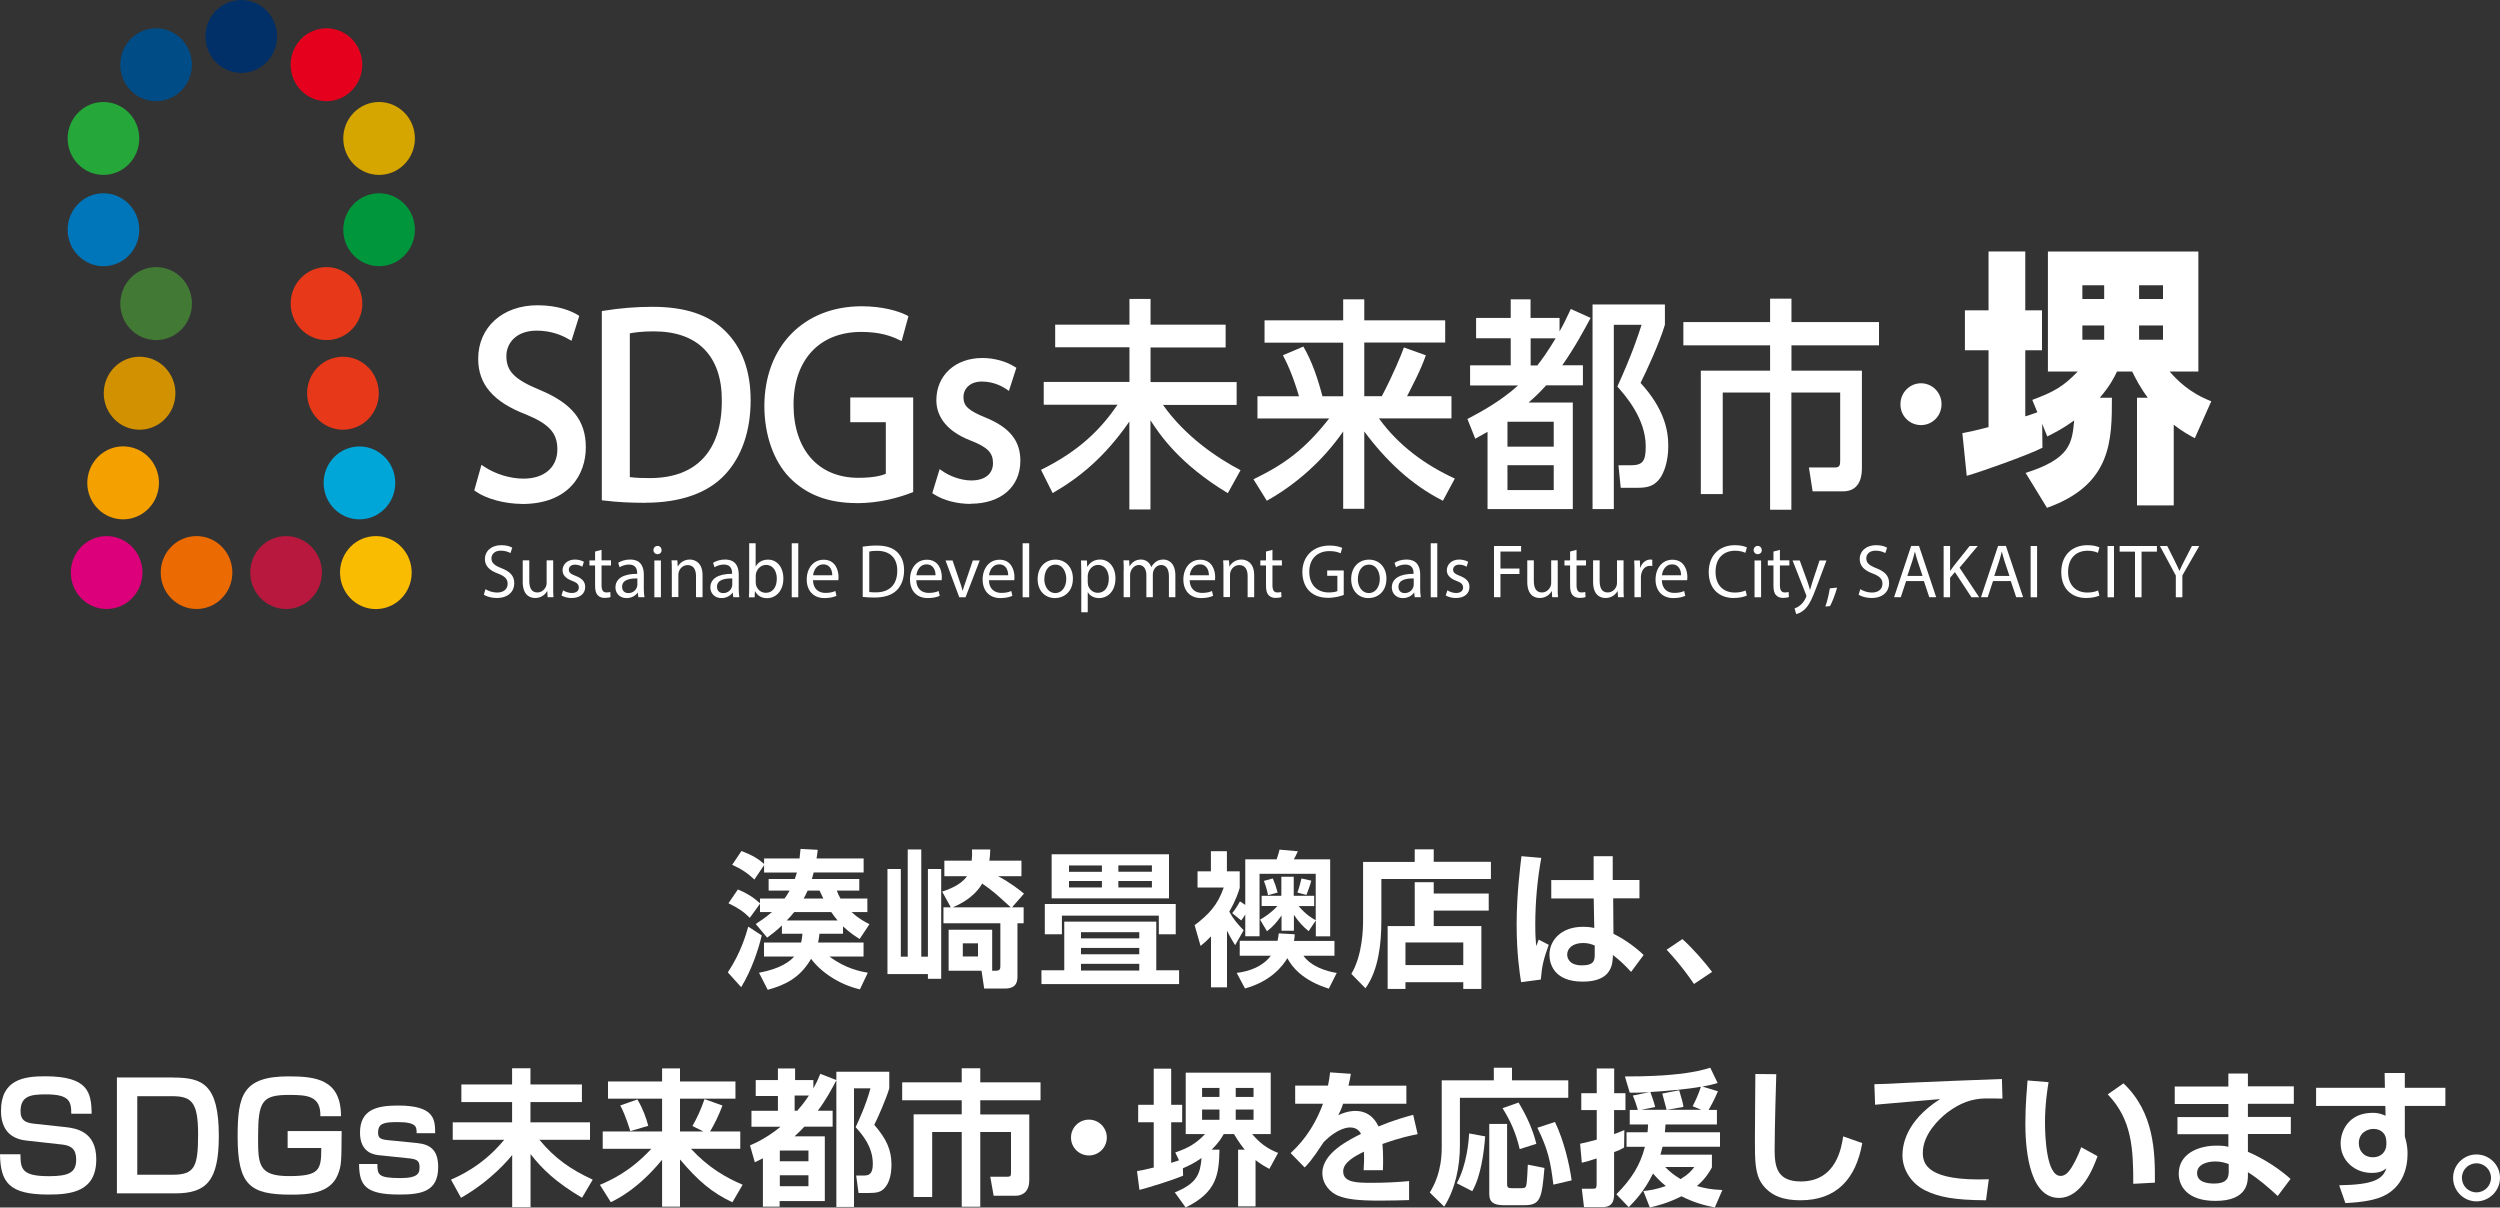 <?xml version="1.0" encoding="UTF-8"?><svg id="_イヤー_1" xmlns="http://www.w3.org/2000/svg" viewBox="0 0 275 132.83"><rect x="0" y="0" width="275" height="132.83" fill="#333333" stroke="none"/><defs><style>.cls-1{fill:#f4a100;}.cls-2{fill:#f9bc00;}.cls-3{fill:#004c87;}.cls-4{fill:#003067;}.cls-5{fill:#00a6d8;}.cls-6{fill:#0076ba;}.cls-7{fill:#00963b;}.cls-8{fill:#ec6a02;}.cls-9{fill:#fff;}.cls-10{fill:#e73819;}.cls-11{fill:#b8183e;}.cls-12{fill:#d29100;}.cls-13{fill:#e5001d;}.cls-14{fill:#dc007a;}.cls-15{fill:#d6a600;}.cls-16{fill:#417935;}.cls-17{fill:#25a739;}</style></defs><g><g><ellipse class="cls-4" cx="26.54" cy="4.01" rx="3.94" ry="4.01"/><ellipse class="cls-3" cx="17.17" cy="7.12" rx="3.94" ry="4.01"/><ellipse class="cls-17" cx="11.38" cy="15.23" rx="3.94" ry="4.01"/><ellipse class="cls-6" cx="11.38" cy="25.27" rx="3.94" ry="4.01"/><ellipse class="cls-13" cx="35.91" cy="7.12" rx="3.94" ry="4.01"/><ellipse class="cls-15" cx="41.7" cy="15.23" rx="3.94" ry="4.01"/><ellipse class="cls-7" cx="41.7" cy="25.27" rx="3.94" ry="4.01"/><ellipse class="cls-11" cx="31.47" cy="62.98" rx="3.94" ry="4.01"/><path class="cls-10" d="M36.64,37.34c-2.14,.41-4.2-1.03-4.6-3.21-.4-2.18,1.01-4.28,3.15-4.68,2.14-.41,4.2,1.03,4.6,3.21,.4,2.18-1.01,4.28-3.15,4.68Z"/><path class="cls-2" d="M42.07,66.93c-2.14,.41-4.2-1.03-4.6-3.21-.4-2.18,1.01-4.28,3.15-4.68,2.14-.41,4.2,1.03,4.6,3.21,.4,2.18-1.01,4.28-3.15,4.68Z"/><path class="cls-10" d="M38.45,47.2c-2.14,.41-4.2-1.03-4.6-3.21-.4-2.18,1.01-4.28,3.15-4.68,2.14-.41,4.2,1.03,4.6,3.21s-1.01,4.28-3.15,4.68Z"/><ellipse class="cls-5" cx="39.54" cy="53.12" rx="3.94" ry="4.01"/><ellipse class="cls-8" cx="21.62" cy="62.98" rx="3.94" ry="4.01"/><path class="cls-16" d="M16.45,37.34c2.14,.41,4.2-1.03,4.6-3.21,.4-2.18-1.01-4.28-3.15-4.68-2.14-.41-4.2,1.03-4.6,3.21-.4,2.18,1.01,4.28,3.15,4.68Z"/><ellipse class="cls-14" cx="11.73" cy="62.98" rx="3.94" ry="4.01"/><path class="cls-12" d="M14.63,47.2c2.14,.41,4.2-1.03,4.6-3.21,.4-2.18-1.01-4.28-3.15-4.68-2.14-.41-4.2,1.03-4.6,3.21-.4,2.18,1.01,4.28,3.15,4.68Z"/><path class="cls-1" d="M12.82,57.06c2.14,.41,4.2-1.03,4.6-3.21,.4-2.18-1.01-4.28-3.15-4.68-2.14-.41-4.2,1.03-4.6,3.21-.4,2.18,1.01,4.28,3.15,4.68Z"/></g><g><g><path class="cls-9" d="M116.07,35.71h8.17v-2.83h2.32v2.83h8.26v2.51h-8.26v3.81h9.47v2.51h-8.1c2.45,3.49,6.06,5.9,8.53,7.18l-1.4,2.53c-5.3-3.2-7.48-6.42-8.51-8.02v9.81h-2.32v-9.67c-2.71,3.91-5.46,6.15-8.44,7.87l-1.28-2.56c4.31-2.12,6.63-4.55,8.42-7.16h-8.12v-2.51h9.43v-3.81h-8.17v-2.51Z"/><path class="cls-9" d="M139.1,35.24h8.65v-2.31h2.32v2.31h8.9v2.44h-8.9v5.9h9.59v2.44h-7.98c2.16,3,5.12,5.14,8.35,6.62l-1.31,2.44c-3.44-1.72-6.28-4.43-8.65-7.62v8.51h-2.32v-8.51c-2.18,3.15-5.14,5.8-8.4,7.62l-1.47-2.36c3.51-1.7,5.69-3.34,8.33-6.69h-7.89v-2.44h9.43v-5.9h-8.65v-2.44Zm4.27,2.88c.96,1.67,1.54,3.35,2.16,5.69l-2.34,.84c-.72-2.64-1.34-4.19-2.07-5.57l2.25-.96Zm13.47,.96c-.51,1.52-1.45,3.32-2.62,5.58l-2.27-.98c1.36-2.58,2.25-4.8,2.48-5.46l2.41,.86Z"/><path class="cls-9" d="M161.42,46.09c1.54-.81,3.69-1.99,5.57-3.69h-5.28v-2.21h4.47v-2.98h-3.81v-2.24h3.81v-2.04h2.18v2.04h3.19v1.48c.41-.71,.71-1.33,1.24-2.46l2.18,.98c-.73,1.35-1.72,3.22-3.12,5.21h2.27v2.21h-4.04c-.39,.42-.87,.96-1.93,1.89h4.86v11.72h-9.38v-8.5c-.73,.42-.78,.44-1.35,.76l-.87-2.19Zm4.4,.3v2.74h5.09v-2.74h-5.09Zm0,4.78v2.74h5.09v-2.74h-5.09Zm2.55-13.95v2.98h.73c.39-.49,1.06-1.38,2.02-2.98h-2.75Zm14.77-3.74v2.24c-.57,1.94-2.04,5.14-2.68,6.4,2.61,2.85,3.05,5.21,3.05,6.94s-.48,2.93-.89,3.52c-.8,1.08-1.65,1.08-2.87,1.08h-1.47l-.25-2.48h1.33c1.35,0,1.67-.44,1.67-2.07,0-3.07-2.23-5.58-3.12-6.59,1.63-3.59,2.27-5.56,2.66-6.79h-3.05v20.27h-2.34v-22.51h7.96Z"/><path class="cls-9" d="M194.72,32.85h2.34v2.58h9.63v2.56h-9.63v2.78h7.75v10.65c0,.59,0,2.63-2.09,2.63h-3.33l-.41-2.63h2.89c.48,0,.55-.25,.55-.74v-7.5h-5.37v12.89h-2.34v-12.89h-5.21v11.17h-2.41v-13.58h7.62v-2.78h-9.54v-2.56h9.54v-2.58Z"/></g><path class="cls-9" d="M213.57,44.46c0,1.28-1,2.3-2.26,2.3s-2.28-1.02-2.26-2.3c0-1.28,1.02-2.3,2.26-2.3s2.26,1.02,2.26,2.3Z"/><g><path class="cls-9" d="M53.4,64.81c.32,.2,.79,.37,1.28,.37,.73,0,1.16-.39,1.16-.96,0-.53-.3-.83-1.04-1.12-.9-.33-1.46-.8-1.46-1.6,0-.88,.71-1.53,1.79-1.53,.57,0,.98,.13,1.22,.28l-.2,.59c-.18-.1-.55-.27-1.05-.27-.76,0-1.04,.46-1.04,.84,0,.53,.34,.79,1.1,1.09,.94,.37,1.41,.83,1.41,1.66,0,.87-.63,1.62-1.94,1.62-.53,0-1.12-.16-1.41-.36l.18-.61Z"/><path class="cls-9" d="M60.85,64.59c0,.42,0,.79,.03,1.1h-.64l-.04-.66h-.02c-.19,.33-.61,.75-1.31,.75-.62,0-1.37-.35-1.37-1.77v-2.37h.72v2.24c0,.77,.23,1.29,.89,1.29,.48,0,.82-.34,.95-.67,.04-.11,.07-.24,.07-.38v-2.48h.72v2.94Z"/><path class="cls-9" d="M61.95,64.94c.21,.14,.59,.29,.95,.29,.53,0,.77-.27,.77-.6,0-.35-.21-.54-.74-.74-.71-.26-1.05-.66-1.05-1.15,0-.65,.52-1.19,1.37-1.19,.4,0,.76,.12,.98,.25l-.18,.54c-.16-.1-.44-.23-.81-.23-.43,0-.67,.25-.67,.55,0,.33,.24,.49,.76,.69,.69,.27,1.04,.62,1.04,1.22,0,.71-.54,1.21-1.49,1.21-.44,0-.84-.11-1.12-.28l.18-.56Z"/><path class="cls-9" d="M66.17,60.48v1.16h1.04v.56h-1.04v2.18c0,.5,.14,.79,.54,.79,.19,0,.33-.03,.42-.05l.03,.55c-.14,.06-.36,.1-.64,.1-.34,0-.61-.11-.78-.31-.21-.22-.28-.58-.28-1.05v-2.21h-.62v-.56h.62v-.97l.71-.19Z"/><path class="cls-9" d="M70.22,65.7l-.06-.51h-.02c-.22,.32-.65,.6-1.22,.6-.8,0-1.22-.58-1.22-1.16,0-.98,.85-1.51,2.39-1.51v-.08c0-.33-.09-.94-.9-.94-.37,0-.76,.12-1.03,.3l-.16-.49c.33-.22,.81-.36,1.31-.36,1.22,0,1.51,.84,1.51,1.66v1.51c0,.35,.02,.69,.07,.97h-.66Zm-.11-2.07c-.79-.02-1.68,.13-1.68,.91,0,.48,.31,.7,.68,.7,.52,0,.85-.33,.96-.68,.02-.08,.04-.16,.04-.23v-.7Z"/><path class="cls-9" d="M72.78,60.51c0,.25-.17,.45-.46,.45-.25,0-.44-.2-.44-.45s.19-.46,.45-.46,.44,.2,.44,.46Zm-.8,5.19v-4.05h.72v4.05h-.72Z"/><path class="cls-9" d="M73.9,62.74c0-.42,0-.76-.03-1.1h.64l.04,.67h.02c.2-.38,.66-.76,1.31-.76,.55,0,1.4,.33,1.4,1.72v2.42h-.72v-2.33c0-.65-.24-1.2-.92-1.2-.48,0-.85,.34-.97,.75-.03,.09-.05,.22-.05,.34v2.43h-.72v-2.95Z"/><path class="cls-9" d="M80.66,65.7l-.06-.51h-.02c-.22,.32-.65,.6-1.22,.6-.8,0-1.22-.58-1.22-1.16,0-.98,.85-1.51,2.39-1.51v-.08c0-.33-.09-.94-.9-.94-.37,0-.76,.12-1.03,.3l-.16-.49c.33-.22,.81-.36,1.31-.36,1.22,0,1.51,.84,1.51,1.66v1.51c0,.35,.02,.69,.07,.97h-.66Zm-.11-2.07c-.79-.02-1.68,.13-1.68,.91,0,.48,.31,.7,.68,.7,.52,0,.85-.33,.96-.68,.02-.08,.04-.16,.04-.23v-.7Z"/><path class="cls-9" d="M82.38,65.7c.02-.28,.03-.69,.03-1.05v-4.89h.71v2.54h.02c.25-.45,.71-.74,1.35-.74,.99,0,1.68,.84,1.68,2.07,0,1.45-.9,2.17-1.78,2.17-.58,0-1.04-.23-1.33-.76h-.02l-.03,.67h-.62Zm.75-1.62c0,.09,.02,.18,.03,.27,.14,.51,.56,.86,1.08,.86,.76,0,1.21-.63,1.21-1.56,0-.81-.41-1.51-1.18-1.51-.49,0-.95,.34-1.1,.9-.02,.08-.04,.18-.04,.3v.73Z"/><path class="cls-9" d="M87.09,59.76h.72v5.94h-.72v-5.94Z"/><path class="cls-9" d="M89.43,63.81c.02,1,.64,1.41,1.36,1.41,.52,0,.83-.09,1.1-.21l.12,.53c-.25,.12-.69,.25-1.32,.25-1.22,0-1.95-.82-1.95-2.04s.71-2.18,1.86-2.18c1.3,0,1.64,1.16,1.64,1.91,0,.15-.02,.27-.02,.34h-2.79Zm2.12-.53c0-.47-.19-1.2-1-1.2-.73,0-1.05,.69-1.11,1.2h2.11Z"/><path class="cls-9" d="M94.91,60.13c.44-.07,.95-.12,1.52-.12,1.03,0,1.76,.24,2.24,.7,.49,.46,.78,1.11,.78,2.02s-.28,1.67-.8,2.19c-.52,.53-1.37,.81-2.45,.81-.51,0-.94-.03-1.3-.07v-5.55Zm.71,4.99c.18,.03,.44,.04,.72,.04,1.53,0,2.36-.87,2.36-2.39,0-1.33-.73-2.18-2.24-2.18-.37,0-.65,.03-.84,.08v4.45Z"/><path class="cls-9" d="M100.79,63.81c.02,1,.64,1.41,1.36,1.41,.52,0,.83-.09,1.1-.21l.12,.53c-.25,.12-.69,.25-1.32,.25-1.22,0-1.95-.82-1.95-2.04s.71-2.18,1.86-2.18c1.3,0,1.64,1.16,1.64,1.91,0,.15-.02,.27-.02,.34h-2.79Zm2.12-.53c0-.47-.19-1.2-1-1.2-.73,0-1.05,.69-1.11,1.2h2.11Z"/><path class="cls-9" d="M104.78,61.65l.78,2.28c.13,.37,.24,.7,.32,1.04h.02c.09-.33,.21-.67,.34-1.04l.77-2.28h.76l-1.56,4.05h-.69l-1.51-4.05h.77Z"/><path class="cls-9" d="M108.78,63.81c.02,1,.64,1.41,1.36,1.41,.52,0,.83-.09,1.1-.21l.12,.53c-.25,.12-.69,.25-1.32,.25-1.22,0-1.95-.82-1.95-2.04s.71-2.18,1.86-2.18c1.3,0,1.64,1.16,1.64,1.91,0,.15-.02,.27-.02,.34h-2.79Zm2.12-.53c0-.47-.19-1.2-1-1.2-.73,0-1.05,.69-1.11,1.2h2.11Z"/><path class="cls-9" d="M112.49,59.76h.72v5.94h-.72v-5.94Z"/><path class="cls-9" d="M118.02,63.64c0,1.5-1.02,2.15-1.98,2.15-1.08,0-1.9-.8-1.9-2.08,0-1.36,.87-2.15,1.97-2.15s1.91,.84,1.91,2.08Zm-3.15,.04c0,.89,.5,1.56,1.21,1.56s1.21-.66,1.21-1.57c0-.69-.34-1.56-1.19-1.56s-1.22,.8-1.22,1.57Z"/><path class="cls-9" d="M118.94,62.97c0-.52-.02-.94-.03-1.32h.65l.03,.69h.02c.3-.49,.76-.79,1.41-.79,.96,0,1.68,.83,1.68,2.06,0,1.46-.87,2.18-1.81,2.18-.53,0-.99-.23-1.22-.64h-.02v2.2h-.71v-4.38Zm.71,1.08c0,.11,.02,.21,.03,.3,.13,.51,.57,.86,1.08,.86,.76,0,1.21-.64,1.21-1.56,0-.81-.42-1.51-1.18-1.51-.49,0-.95,.36-1.09,.91-.02,.09-.05,.2-.05,.3v.69Z"/><path class="cls-9" d="M123.61,62.74c0-.42,0-.76-.03-1.1h.63l.03,.65h.02c.22-.38,.59-.74,1.25-.74,.54,0,.95,.33,1.13,.81h.02c.12-.23,.28-.4,.44-.53,.24-.18,.5-.28,.88-.28,.53,0,1.31,.35,1.31,1.76v2.38h-.71v-2.29c0-.78-.28-1.25-.86-1.25-.41,0-.73,.31-.85,.67-.03,.1-.06,.23-.06,.37v2.5h-.71v-2.43c0-.64-.28-1.11-.83-1.11-.45,0-.78,.37-.9,.74-.04,.11-.06,.23-.06,.36v2.44h-.71v-2.95Z"/><path class="cls-9" d="M130.86,63.81c.02,1,.64,1.41,1.36,1.41,.52,0,.83-.09,1.1-.21l.12,.53c-.25,.12-.69,.25-1.32,.25-1.22,0-1.95-.82-1.95-2.04s.71-2.18,1.86-2.18c1.3,0,1.64,1.16,1.64,1.91,0,.15-.02,.27-.02,.34h-2.79Zm2.12-.53c0-.47-.19-1.2-1-1.2-.73,0-1.05,.69-1.11,1.2h2.11Z"/><path class="cls-9" d="M134.58,62.74c0-.42,0-.76-.03-1.1h.64l.04,.67h.02c.2-.38,.66-.76,1.31-.76,.55,0,1.4,.33,1.4,1.72v2.42h-.72v-2.33c0-.65-.24-1.2-.92-1.2-.48,0-.85,.34-.97,.75-.03,.09-.05,.22-.05,.34v2.43h-.72v-2.95Z"/><path class="cls-9" d="M139.97,60.48v1.16h1.04v.56h-1.04v2.18c0,.5,.14,.79,.54,.79,.19,0,.33-.03,.42-.05l.03,.55c-.14,.06-.36,.1-.64,.1-.34,0-.61-.11-.78-.31-.21-.22-.28-.58-.28-1.05v-2.21h-.62v-.56h.62v-.97l.71-.19Z"/><path class="cls-9" d="M147.8,65.45c-.32,.12-.95,.31-1.7,.31-.84,0-1.53-.22-2.07-.74-.48-.47-.77-1.22-.77-2.1,0-1.68,1.14-2.91,3-2.91,.64,0,1.14,.14,1.38,.26l-.17,.59c-.3-.13-.67-.24-1.22-.24-1.35,0-2.23,.85-2.23,2.27s.85,2.28,2.14,2.28c.47,0,.79-.07,.95-.15v-1.68h-1.12v-.59h1.82v2.71Z"/><path class="cls-9" d="M152.51,63.64c0,1.5-1.02,2.15-1.98,2.15-1.08,0-1.9-.8-1.9-2.08,0-1.36,.87-2.15,1.97-2.15s1.91,.84,1.91,2.08Zm-3.15,.04c0,.89,.5,1.56,1.21,1.56s1.21-.66,1.21-1.57c0-.69-.34-1.56-1.19-1.56s-1.22,.8-1.22,1.57Z"/><path class="cls-9" d="M155.62,65.7l-.06-.51h-.02c-.22,.32-.65,.6-1.22,.6-.8,0-1.22-.58-1.22-1.16,0-.98,.85-1.51,2.39-1.51v-.08c0-.33-.09-.94-.9-.94-.37,0-.76,.12-1.03,.3l-.16-.49c.33-.22,.81-.36,1.31-.36,1.22,0,1.51,.84,1.51,1.66v1.51c0,.35,.02,.69,.07,.97h-.66Zm-.11-2.07c-.79-.02-1.68,.13-1.68,.91,0,.48,.31,.7,.68,.7,.52,0,.85-.33,.96-.68,.02-.08,.04-.16,.04-.23v-.7Z"/><path class="cls-9" d="M157.38,59.76h.72v5.94h-.72v-5.94Z"/><path class="cls-9" d="M159.22,64.94c.21,.14,.59,.29,.95,.29,.53,0,.77-.27,.77-.6,0-.35-.21-.54-.74-.74-.71-.26-1.05-.66-1.05-1.15,0-.65,.52-1.19,1.37-1.19,.4,0,.76,.12,.98,.25l-.18,.54c-.16-.1-.44-.23-.81-.23-.43,0-.67,.25-.67,.55,0,.33,.24,.49,.76,.69,.69,.27,1.04,.62,1.04,1.22,0,.71-.54,1.21-1.49,1.21-.44,0-.84-.11-1.12-.28l.18-.56Z"/><path class="cls-9" d="M164.34,60.06h2.98v.61h-2.27v1.87h2.09v.6h-2.09v2.55h-.71v-5.64Z"/><path class="cls-9" d="M171.35,64.59c0,.42,0,.79,.03,1.1h-.64l-.04-.66h-.02c-.19,.33-.61,.75-1.31,.75-.62,0-1.37-.35-1.37-1.77v-2.37h.72v2.24c0,.77,.23,1.29,.89,1.29,.48,0,.82-.34,.95-.67,.04-.11,.07-.24,.07-.38v-2.48h.72v2.94Z"/><path class="cls-9" d="M173.42,60.48v1.16h1.04v.56h-1.04v2.18c0,.5,.14,.79,.54,.79,.19,0,.33-.03,.42-.05l.03,.55c-.14,.06-.36,.1-.64,.1-.34,0-.61-.11-.78-.31-.21-.22-.28-.58-.28-1.05v-2.21h-.62v-.56h.62v-.97l.71-.19Z"/><path class="cls-9" d="M178.59,64.59c0,.42,0,.79,.03,1.1h-.64l-.04-.66h-.02c-.19,.33-.61,.75-1.31,.75-.62,0-1.37-.35-1.37-1.77v-2.37h.72v2.24c0,.77,.23,1.29,.89,1.29,.48,0,.82-.34,.95-.67,.04-.11,.07-.24,.07-.38v-2.48h.72v2.94Z"/><path class="cls-9" d="M179.79,62.91c0-.48,0-.89-.03-1.26h.63l.02,.79h.03c.18-.54,.62-.89,1.1-.89,.08,0,.14,0,.21,.03v.69c-.07-.02-.15-.03-.25-.03-.51,0-.87,.39-.97,.95-.02,.1-.03,.22-.03,.34v2.16h-.71v-2.79Z"/><path class="cls-9" d="M182.8,63.81c.02,1,.64,1.41,1.36,1.41,.52,0,.83-.09,1.1-.21l.12,.53c-.25,.12-.69,.25-1.32,.25-1.22,0-1.95-.82-1.95-2.04s.71-2.18,1.86-2.18c1.3,0,1.64,1.16,1.64,1.91,0,.15-.02,.27-.02,.34h-2.79Zm2.12-.53c0-.47-.19-1.2-1-1.2-.73,0-1.05,.69-1.11,1.2h2.11Z"/><path class="cls-9" d="M192.15,65.51c-.26,.13-.79,.27-1.46,.27-1.56,0-2.73-1-2.73-2.85s1.17-2.96,2.89-2.96c.69,0,1.12,.15,1.31,.25l-.17,.59c-.27-.13-.66-.23-1.12-.23-1.3,0-2.16,.84-2.16,2.33,0,1.38,.78,2.27,2.13,2.27,.44,0,.88-.09,1.17-.23l.15,.58Z"/><path class="cls-9" d="M193.8,60.51c0,.25-.17,.45-.46,.45-.25,0-.44-.2-.44-.45s.19-.46,.45-.46,.44,.2,.44,.46Zm-.8,5.19v-4.05h.72v4.05h-.72Z"/><path class="cls-9" d="M195.79,60.48v1.16h1.04v.56h-1.04v2.18c0,.5,.14,.79,.54,.79,.19,0,.33-.03,.42-.05l.03,.55c-.14,.06-.36,.1-.64,.1-.34,0-.61-.11-.78-.31-.21-.22-.28-.58-.28-1.05v-2.21h-.62v-.56h.62v-.97l.71-.19Z"/><path class="cls-9" d="M197.97,61.65l.87,2.39c.09,.27,.19,.59,.25,.83h.02c.07-.24,.16-.55,.25-.84l.79-2.38h.76l-1.08,2.89c-.52,1.39-.87,2.1-1.36,2.53-.35,.32-.71,.44-.89,.48l-.18-.62c.18-.06,.42-.18,.63-.36,.2-.16,.44-.44,.61-.82,.03-.08,.06-.13,.06-.18s-.02-.1-.05-.19l-1.47-3.73h.79Z"/><path class="cls-9" d="M200.79,66.72c.18-.49,.4-1.39,.49-2l.8-.08c-.19,.71-.55,1.64-.78,2.03l-.52,.05Z"/><path class="cls-9" d="M204.63,64.81c.32,.2,.79,.37,1.28,.37,.73,0,1.16-.39,1.16-.96,0-.53-.3-.83-1.04-1.12-.9-.33-1.46-.8-1.46-1.6,0-.88,.71-1.53,1.79-1.53,.57,0,.98,.13,1.22,.28l-.2,.59c-.18-.1-.55-.27-1.05-.27-.76,0-1.04,.46-1.04,.84,0,.53,.34,.79,1.1,1.09,.94,.37,1.41,.83,1.41,1.66,0,.87-.63,1.62-1.94,1.62-.53,0-1.12-.16-1.41-.36l.18-.61Z"/><path class="cls-9" d="M209.67,63.92l-.58,1.77h-.74l1.88-5.64h.86l1.89,5.64h-.76l-.59-1.77h-1.96Zm1.81-.57l-.54-1.62c-.12-.37-.21-.7-.29-1.03h-.02c-.08,.33-.17,.68-.28,1.02l-.54,1.63h1.67Z"/><path class="cls-9" d="M213.8,60.06h.71v2.72h.02c.15-.22,.3-.42,.44-.6l1.69-2.12h.89l-2,2.39,2.16,3.25h-.85l-1.82-2.77-.53,.62v2.15h-.71v-5.64Z"/><path class="cls-9" d="M219.23,63.92l-.58,1.77h-.74l1.88-5.64h.86l1.89,5.64h-.76l-.59-1.77h-1.96Zm1.81-.57l-.54-1.62c-.12-.37-.21-.7-.29-1.03h-.02c-.08,.33-.17,.68-.28,1.02l-.54,1.63h1.67Z"/><path class="cls-9" d="M224.08,60.06v5.64h-.71v-5.64h.71Z"/><path class="cls-9" d="M230.93,65.51c-.26,.13-.79,.27-1.46,.27-1.56,0-2.73-1-2.73-2.85s1.17-2.96,2.89-2.96c.69,0,1.12,.15,1.31,.25l-.17,.59c-.27-.13-.66-.23-1.12-.23-1.3,0-2.16,.84-2.16,2.33,0,1.38,.78,2.27,2.13,2.27,.44,0,.88-.09,1.17-.23l.15,.58Z"/><path class="cls-9" d="M232.54,60.06v5.64h-.71v-5.64h.71Z"/><path class="cls-9" d="M234.84,60.68h-1.68v-.62h4.1v.62h-1.69v5.02h-.72v-5.02Z"/><path class="cls-9" d="M239.34,65.7v-2.39l-1.75-3.25h.81l.78,1.56c.21,.43,.38,.77,.55,1.16h.02c.16-.37,.34-.74,.56-1.16l.8-1.56h.81l-1.86,3.24v2.4h-.72Z"/></g><g><g><path class="cls-9" d="M53.13,51.59c1.11,.73,2.74,1.35,4.45,1.35,2.54,0,4.03-1.44,4.03-3.52,0-1.93-1.03-3.03-3.63-4.1-3.14-1.19-5.08-2.94-5.08-5.85,0-3.21,2.48-5.6,6.22-5.6,1.97,0,3.4,.49,4.25,1.01l-.69,2.17c-.63-.37-1.91-.98-3.65-.98-2.63,0-3.63,1.68-3.63,3.09,0,1.93,1.17,2.88,3.83,3.98,3.26,1.35,4.91,3.03,4.91,6.06,0,3.18-2.2,5.94-6.74,5.94-1.86,0-3.88-.58-4.91-1.32l.63-2.24Z"/><path class="cls-9" d="M57.42,55.43c-1.86,0-3.95-.56-5.08-1.37l-.17-.12,.79-2.81,.33,.22c1.23,.81,2.84,1.3,4.29,1.3,2.3,0,3.73-1.24,3.73-3.23,0-1.78-.9-2.78-3.45-3.83-3.59-1.37-5.26-3.31-5.26-6.12,0-3.47,2.68-5.89,6.52-5.89,2.33,0,3.76,.66,4.41,1.05l.19,.12-.86,2.74-.31-.18c-.73-.43-1.93-.94-3.51-.94-2.3,0-3.34,1.41-3.34,2.8,0,1.66,.89,2.57,3.65,3.71,3.57,1.48,5.09,3.37,5.09,6.33s-1.84,6.23-7.03,6.23Zm-4.57-1.73c1.06,.67,2.94,1.15,4.57,1.15,4.76,0,6.45-3.04,6.45-5.65s-1.37-4.4-4.73-5.79c-2.6-1.08-4.01-2.07-4.01-4.25,0-1.68,1.21-3.38,3.92-3.38,1.49,0,2.68,.43,3.48,.84l.51-1.61c-.67-.36-1.94-.86-3.91-.86-3.49,0-5.93,2.18-5.93,5.31,0,2.53,1.56,4.31,4.9,5.58,2.75,1.13,3.81,2.36,3.81,4.37,0,2.32-1.69,3.81-4.32,3.81-1.46,0-3-.43-4.28-1.19l-.47,1.66Z"/></g><g><path class="cls-9" d="M66.5,34.47c1.51-.25,3.31-.43,5.28-.43,3.57,0,6.11,.89,7.8,2.57,1.71,1.68,2.71,4.07,2.71,7.41s-.97,6.12-2.77,8.02c-1.8,1.93-4.77,2.97-8.51,2.97-1.77,0-3.26-.09-4.51-.24v-20.3Zm2.48,18.25c.63,.12,1.54,.15,2.51,.15,5.31,0,8.2-3.18,8.2-8.76,.03-4.87-2.54-7.96-7.8-7.96-1.28,0-2.26,.12-2.91,.28v16.29Z"/><path class="cls-9" d="M71.01,55.31c-1.67,0-3.2-.08-4.55-.25l-.26-.03v-20.81l.24-.04c1.77-.29,3.57-.43,5.33-.43,3.59,0,6.21,.87,8,2.66,1.86,1.82,2.8,4.39,2.8,7.61,0,3.41-.99,6.25-2.85,8.22-1.87,2-4.88,3.06-8.72,3.06Zm-4.22-.79c1.26,.14,2.68,.21,4.22,.21,3.67,0,6.54-1,8.3-2.88,1.76-1.86,2.69-4.56,2.69-7.82s-.86-5.46-2.63-7.2c-1.68-1.68-4.16-2.49-7.59-2.49-1.65,0-3.33,.13-4.99,.39v19.79Zm4.71-1.35c-1.21,0-2.01-.05-2.57-.16l-.24-.05v-16.76l.23-.05c.55-.13,1.52-.28,2.98-.28,2.56,0,4.57,.71,5.96,2.11,1.42,1.43,2.14,3.5,2.12,6.14,0,5.75-3.09,9.05-8.49,9.05Zm-2.22-.69c.67,.1,1.57,.11,2.22,.11,5.1,0,7.9-3.01,7.9-8.47,.02-2.48-.64-4.41-1.95-5.73-1.28-1.29-3.15-1.94-5.55-1.94-1.22,0-2.07,.11-2.62,.22v15.81Z"/></g><g><path class="cls-9" d="M100.16,53.91c-1.11,.43-3.31,1.13-5.91,1.13-2.91,0-5.31-.8-7.2-2.73-1.66-1.71-2.68-4.47-2.68-7.69,.03-6.15,3.97-10.66,10.42-10.66,2.23,0,3.97,.52,4.8,.95l-.6,2.17c-1.03-.49-2.31-.89-4.25-.89-4.68,0-7.74,3.12-7.74,8.3s2.94,8.33,7.42,8.33c1.63,0,2.74-.24,3.31-.55v-6.15h-3.91v-2.14h6.34v9.92Z"/><path class="cls-9" d="M94.25,55.34c-3.13,0-5.55-.92-7.4-2.81-1.76-1.82-2.77-4.7-2.77-7.89,.03-6.55,4.34-10.95,10.71-10.95,2.24,0,4.01,.51,4.93,.98l.21,.11-.75,2.74-.31-.15c-.84-.4-2.07-.86-4.13-.86-4.59,0-7.45,3.07-7.45,8.01s2.73,8.04,7.13,8.04c1.72,0,2.62-.27,3.02-.44v-5.68h-3.91v-2.72h6.92v10.41l-.19,.07c-1.37,.53-3.52,1.15-6.02,1.15Zm.54-21.07c-6.03,0-10.1,4.17-10.13,10.37,0,3.04,.95,5.77,2.6,7.48,1.73,1.77,4.02,2.64,6.99,2.64,2.3,0,4.3-.55,5.62-1.04v-9.43h-5.76v1.56h3.91v6.62l-.15,.08c-.7,.38-1.93,.58-3.45,.58-4.76,0-7.72-3.3-7.72-8.62s3.08-8.59,8.03-8.59c1.57,0,2.83,.24,4.06,.77l.44-1.61c-.88-.4-2.49-.81-4.45-.81Z"/></g><g><path class="cls-9" d="M103.53,52.08c.74,.52,2.06,1.07,3.31,1.07,1.83,0,2.68-.98,2.68-2.2,0-1.29-.71-1.99-2.57-2.73-2.48-.95-3.65-2.42-3.65-4.19,0-2.39,1.8-4.35,4.77-4.35,1.4,0,2.63,.43,3.4,.92l-.63,1.96c-.54-.37-1.54-.86-2.83-.86-1.48,0-2.31,.92-2.31,2.02,0,1.22,.83,1.78,2.63,2.51,2.4,.98,3.63,2.27,3.63,4.47,0,2.6-1.88,4.44-5.17,4.44-1.51,0-2.91-.4-3.88-1.01l.63-2.05Z"/><path class="cls-9" d="M106.78,55.43c-1.5,0-2.98-.38-4.04-1.06l-.19-.12,.81-2.65,.33,.23c.72,.51,1.98,1.02,3.15,1.02,1.5,0,2.39-.72,2.39-1.91,0-1.13-.6-1.75-2.39-2.45-3.17-1.21-3.84-3.1-3.84-4.47,0-2.73,2.08-4.64,5.06-4.64,1.28,0,2.6,.36,3.55,.96l.19,.12-.82,2.54-.32-.22c-.36-.24-1.33-.81-2.66-.81-1.21,0-2.02,.7-2.02,1.73,0,.96,.55,1.47,2.45,2.24,2.63,1.08,3.81,2.54,3.81,4.74,0,2.87-2.14,4.73-5.46,4.73Zm-3.54-1.43c.96,.54,2.23,.85,3.54,.85,3.01,0,4.88-1.59,4.88-4.15,0-1.96-1.03-3.22-3.45-4.2-1.9-.78-2.81-1.39-2.81-2.78s1.07-2.31,2.6-2.31c1.18,0,2.09,.38,2.66,.7l.44-1.39c-.84-.48-1.96-.76-3.05-.76-2.64,0-4.48,1.67-4.48,4.06,0,1.72,1.17,3.04,3.47,3.92,1.7,.67,2.76,1.41,2.76,3,0,1.21-.78,2.5-2.98,2.5-1.13,0-2.33-.43-3.15-.91l-.45,1.47Z"/></g></g><path class="cls-9" d="M222.79,52.03c4.97-1.57,5.14-3.3,5.37-5.78-1.3,.94-2.17,1.36-2.96,1.76l-.56-1.39,.03,2.63c-1.67,.85-6.98,2.72-8.33,3.09l-.48-4.69c.73-.15,1.38-.27,2.88-.67v-8.45h-2.6v-4.39h2.6v-6.48h4.04v6.48h1.84v4.39h-1.84v7.27c.4-.12,.76-.24,1.33-.45l-.56-1.36c2.43-.91,3.42-1.48,5-3.12h-3.28v-13.2h16.55v13.2h-3.16c.85,.97,2.17,2.33,4.58,3.27l-1.81,4.06c-.62-.33-1.36-.73-2.32-1.48v8.87h-4.04v-11.84h1.19c-.82-1.09-1.33-2.09-1.72-2.88h-1.67c-.34,.7-.73,1.51-1.89,2.88h1.33c0,4.66,0,9.57-7.14,12.11l-2.34-3.82Zm6.27-20.65v1.51h2.4v-1.51h-2.4Zm0,4.42v1.57h2.4v-1.57h-2.4Zm6.24-4.42v1.51h2.63v-1.51h-2.63Zm0,4.42v1.57h2.63v-1.57h-2.63Z"/></g></g><g><path class="cls-9" d="M83.79,102.9c-.39,1.65-1.13,3.83-2.26,5.69l-1.47-1.63c1.46-2.18,2.02-4.24,2.25-5.03l1.49,.97Zm5.71-6.92c-.05,.19-.08,.31-.19,.71h5.21v1.28h-2.47c.11,.31,.21,.53,.4,.87h2.96v1.49h-1.73c.79,.73,1.44,1.07,1.96,1.33l-1.08,1.63c-.45-.29-1-.62-1.83-1.39v.81h-2.59c-.03,.29-.05,.49-.15,.97h5v1.54h-3.75c1.81,1.36,3.48,1.65,4.22,1.78l-.87,1.83c-2.25-.52-4.29-1.89-5.37-3.36-1.26,2.17-2.94,2.9-4.77,3.41l-.96-1.88c2.36-.42,3.45-1.29,3.87-1.78h-3.32v-1.54h4.08c.1-.39,.11-.65,.15-.97h-2.26v-.91c-.6,.57-1.07,.94-1.62,1.34l-1.26-1.5c.45-.29,1.08-.7,1.78-1.31h-1.31v-.92l-1.12,1.55c-.71-.7-1.26-1.07-2.35-1.6l1.04-1.52c.91,.37,1.68,.84,2.43,1.52v-.52h2.7c.21-.29,.37-.53,.55-.87h-2.3v-1.28h2.88c.06-.19,.1-.31,.23-.71h-3.61v-.81l-1.07,1.58c-.68-.66-1.41-1.16-2.44-1.62l1.02-1.52c1.28,.49,1.88,.89,2.49,1.42v-.6h3.9c.06-.57,.08-.7,.11-1.05l1.89,.1c-.05,.45-.08,.66-.13,.95h5.18v1.54h-5.48Zm2.64,5.27c-.24-.28-.47-.58-.7-.92h-4.08c-.26,.32-.48,.58-.82,.92h5.6Zm-1.57-2.41c-.24-.5-.28-.58-.42-.87h-1.31c-.24,.52-.29,.61-.44,.87h2.17Z"/><path class="cls-9" d="M99.85,93.44h1.49v11.79h.73v-9.64h1.46v12.08h-1.46v-.52h-4.45v-11.56h1.47v9.64h.76v-11.79Zm11.47,6.37h1.28v1.75h-.68v5.82c0,.47-.02,1.36-1.36,1.36h-2.3l-.29-1.96h-3.62v-4.51h4.79v4.51h.4c.5,0,.5-.24,.5-.61v-4.61h-6.26v-1.75h.81l-.95-1.73c.61-.21,2.05-.7,2.73-1.7h-2.49v-1.71h3.01c.05-.52,.05-.81,.03-1.23h2.01c-.02,.55-.03,.78-.1,1.23h3.53v1.71h-2.57c1.38,.73,2.43,1.57,2.85,1.92l-1.31,1.5Zm-.13,0c-1.88-1.71-1.96-1.78-3.15-2.62-.18,.31-.92,1.65-3.25,2.62h6.41Zm-3.61,3.96h-1.67v1.44h1.67v-1.44Z"/><path class="cls-9" d="M117.07,101.38h10.12v5.35h2.51v1.52h-15.14v-1.52h2.51v-5.35Zm12.26,1.39h-1.86v-2.05h-10.66v2.05h-1.88v-3.33h14.4v3.33Zm-.74-8.8v4.85h-12.91v-4.85h12.91Zm-7.38,1.23h-3.62v.7h3.62v-.7Zm0,1.71h-3.62v.71h3.62v-.71Zm-2.3,6.31h6.41v-.68h-6.41v.68Zm6.41,1.05h-6.41v.7h6.41v-.7Zm-6.41,2.49h6.41v-.74h-6.41v.74Zm4.11-10.87h3.69v-.7h-3.69v.7Zm0,1.73h3.69v-.71h-3.69v.71Z"/><path class="cls-9" d="M135.88,103.99c-.52-.83-.7-1.2-.91-1.62v6.24h-1.76v-5.61c-.44,.45-.74,.73-1.15,1.05l-.65-2.28c1.54-1.17,2.52-2.18,3.2-4.14h-2.88v-1.78h1.47v-2.22h1.76v2.22h1.41v1.81c-.15,.5-.41,1.34-1.15,2.62,.49,.87,.84,1.28,1.58,2.05l-.94,1.65Zm2.9-4.32v-1.13h2.17v-2.1h1.36v2.1h2.25v1.13h-1.71c.84,.99,1.52,1.36,1.88,1.55v-5.1h-6.18v6.87h-1.57v-2.39c-.23,.36-.32,.49-.45,.65l-.99-.81c.18-.21,.42-.5,.86-1.29l.58,.39v-5.01h3.45c.19-.57,.26-.79,.32-1.07l2.02,.18c-.27,.58-.34,.7-.45,.89h4v8.47h-1.58v-1.75l-.79,1.18c-.6-.5-1.08-.99-1.62-1.8v1.75h-1.36v-1.67c-.6,.83-.92,1.18-1.6,1.73l-.76-1.28c.47-.28,1.13-.66,1.91-1.5h-1.71Zm-2.41,5.45v-1.63h4.16c.08-.34,.1-.52,.13-.82l1.76,.1c-.02,.29-.02,.4-.08,.73h4.45v1.63h-3.41c.82,1.18,2.55,1.73,3.66,1.89l-.87,1.73c-2.94-.91-4.09-2.46-4.56-3.35-.47,.78-1.73,2.52-4.66,3.33l-.91-1.71c1.42-.18,2.86-.7,3.75-1.89h-3.41Zm3.12-6.65c-.18-.86-.37-1.33-.47-1.57l.99-.27c.24,.58,.36,.91,.53,1.55l-1.05,.29Zm3.22-.29c.18-.44,.39-1.26,.45-1.55l1.08,.24c-.1,.44-.36,1.13-.53,1.57l-1-.26Z"/><path class="cls-9" d="M155.62,93.43h2.09v1.37h6.29v1.89h-12.05v4.58c0,2.46-.29,5.42-1.75,7.44l-1.55-1.58c1.26-2.13,1.29-5.09,1.29-5.98v-6.34h5.68v-1.37Zm0,3.61h2.09v1.25h6.05v1.88h-6.05v1.7h5.24v6.91h-1.99v-.74h-6.36v.74h-1.96v-6.91h2.98v-4.82Zm5.34,9.12v-2.49h-6.36v2.49h6.36Z"/><path class="cls-9" d="M169.54,94.36c-.44,2.43-.66,4.9-.66,7.38,0,1.21,.05,1.73,.1,2.33,.13-.34,.15-.4,.28-.71l1.1,.57c-.57,1.63-.74,2.23-.87,3.82l-2.17,.29c-.15-.94-.49-3.17-.49-6.32,0-3.33,.39-6.34,.53-7.54l2.18,.19Zm5.76,2.44v-2.62h2.1v2.62h2.94v2.02h-2.89l.03,3.9c1.28,.61,2.6,1.62,3.32,2.33l-1.38,1.86c-.78-.84-1.26-1.29-2-1.86-.02,.94-.07,2.93-3.32,2.93s-3.66-2.07-3.66-2.96c0-1.57,1.28-3.07,3.67-3.07,.45,0,.86,.03,1.26,.13l-.06-3.25h-4.67v-2.02h4.66Zm.11,7.2c-.34-.13-.68-.27-1.26-.27-1.18,0-1.76,.61-1.76,1.28,0,.26,.13,1.18,1.62,1.18,1.38,0,1.41-.6,1.41-1.21v-.97Z"/><path class="cls-9" d="M186.34,108.24c-.32-.47-1.36-2.01-3.01-3.77l1.73-1.17c1.1,.97,2.51,2.59,3.27,3.61l-1.99,1.33Z"/><path class="cls-9" d="M7.84,122.53c0-1.38-.19-2.15-2.8-2.15-1.7,0-2.78,.19-2.78,1.86,0,.92,.44,1.26,1.5,1.37l3.43,.37c1.2,.13,3.4,.49,3.4,3.54,0,3.57-2.77,3.88-5.27,3.88-4.33,0-5.27-1.34-5.32-4.43H2.25c0,1.63,.16,2.41,3.14,2.41,2.22,0,2.99-.42,2.99-1.83,0-1.15-.55-1.54-1.54-1.65l-3.95-.44c-2.1-.23-2.78-1.62-2.78-3.28,0-3.45,2.56-3.79,4.84-3.79,4.74,0,5.1,1.76,5.13,4.12h-2.23Z"/><path class="cls-9" d="M19.02,118.53c3.23,0,5.05,.7,5.05,6.42,0,4.92-1.34,6.32-4.79,6.32h-6.42v-12.75h6.16Zm-3.92,2.05v8.64h3.88c2.44,0,2.81-.87,2.81-4.45s-.73-4.19-2.89-4.19h-3.8Z"/><path class="cls-9" d="M35.24,122.79c.06-2.23-1.41-2.35-3.41-2.35-3.01,0-3.44,.68-3.44,4.64,0,2.94,0,4.29,3.38,4.29s3.57-.66,3.57-3.09h-3.7v-1.86h5.94c-.02,3.41-.02,3.8-.42,4.79-.84,2.12-3.38,2.2-5.18,2.2-4.51,0-5.84-1.07-5.84-6.39,0-4.48,.52-6.62,5.6-6.62,2.99,0,5.77,.32,5.77,4.38h-2.26Z"/><path class="cls-9" d="M45.83,124.66c0-.68,.02-1.23-2.09-1.23-1.49,0-2.15,.13-2.15,1.15,0,.52,.16,.74,1.02,.83l3.23,.32c1.52,.15,2.36,.79,2.36,2.65,0,2.7-1.86,3.02-4.27,3.02-3.72,0-4.42-.99-4.43-3.36h2.01c.02,1.15,.02,1.55,2.55,1.55,2.04,0,2.09-.63,2.09-1.2,0-.66-.23-.87-1.12-.97l-3.28-.34c-.53-.05-2.15-.23-2.15-2.49,0-2.59,1.94-2.98,4.19-2.98,4.06,0,4.06,1.57,4.08,3.04h-2.04Z"/><path class="cls-9" d="M64.02,131.75c-2.83-1.67-4.38-3.15-5.66-4.8v5.84h-2.02v-5.74c-.29,.37-2.28,2.81-5.63,4.71l-1.1-2c.81-.36,3.48-1.49,5.85-4.38h-5.66v-1.92h6.53v-2.23h-5.58v-1.94h5.58v-1.78h2.02v1.78h5.66v1.94h-5.66v2.23h6.55v1.92h-5.56c1.65,2.01,3.45,3.28,5.86,4.38l-1.18,2Z"/><path class="cls-9" d="M80.57,132.25c-2.22-1.02-3.8-2.38-5.77-4.71v5.19h-1.97v-5.16c-2.57,3.14-4.82,4.27-5.64,4.67l-1.2-1.91c1.1-.47,3.32-1.42,5.65-3.96h-5.34v-1.91h6.53v-3.61h-5.95v-1.89h5.95v-1.44h1.97v1.44h6.1v1.89h-6.1v3.61h2.57l-1.2-.6c.57-1,.92-1.81,1.33-2.96l1.97,.71c-.37,1.02-.91,2.1-1.36,2.85h3.32v1.91h-5.42c1.97,2.13,3.93,3.2,5.68,3.95l-1.12,1.92Zm-11.24-7.84c-.07-.19-.49-1.68-1.1-2.81l1.88-.66c.57,.92,.99,2.07,1.2,2.9l-1.97,.58Z"/><path class="cls-9" d="M92,118.78v-.89h5.82v1.83c-.34,1.16-1.25,3.22-1.65,4.01,1.36,1.57,1.89,2.78,1.89,4.38,0,1.02-.21,2.01-.78,2.6-.39,.42-.84,.52-1.71,.52h-1.13l-.26-1.92h.79c.57,0,1.04-.1,1.04-1.28,0-1.89-1.13-3.2-1.89-4.04,.29-.61,1.15-2.46,1.63-4.27h-1.81v13.04h-1.94v-13.93c-.47,.91-1.2,2.25-2.04,3.35h1.63v1.75h-3.11c-.32,.36-.5,.52-1.08,1.07h3.33v7.12h-4.97v.61h-1.84v-5.32c-.23,.13-.4,.21-.89,.44l-.53-1.86c.53-.23,1.83-.79,3.36-2.05h-3.2v-1.75h2.91v-1.63h-2.44v-1.75h2.44v-1.28h1.89v1.28h2.01v.91c.27-.49,.44-.79,.76-1.6l1.76,.68Zm-3.07,8.96v-1.18h-3.15v1.18h3.15Zm-3.15,1.54v1.2h3.15v-1.2h-3.15Zm1.92-7.1c.34-.39,.71-.81,1.28-1.67h-1.57v1.67h.29Z"/><path class="cls-9" d="M107.83,122.59h5.39v7.23c0,1.62-1.18,1.71-1.46,1.71h-2.46l-.37-2.09h1.91c.34,0,.37-.13,.37-.44v-4.48h-3.38v8.22h-2.04v-8.22h-3.25v7.15h-2.04v-9.09h5.29v-1.55h-6.55v-1.97h6.55v-1.55h2.04v1.55h6.63v1.97h-6.63v1.55Z"/><path class="cls-9" d="M121.75,125.13c0,1.1-.89,1.97-1.97,1.97s-1.97-.87-1.97-1.97,.89-1.97,1.97-1.97,1.97,.87,1.97,1.97Z"/><path class="cls-9" d="M129.21,131.17c2.46-.99,2.81-2.02,2.96-3.79-.89,.63-1.47,.87-2.05,1.13l.02,.81c-1.34,.57-3.74,1.29-4.8,1.57l-.27-2.07c.4-.06,.76-.13,1.84-.39v-4.98h-1.71v-1.92h1.71v-3.98h1.92v3.98h1.21v1.92h-1.21v4.46c.57-.16,.71-.23,.86-.28l-.41-.86c1.44-.49,2.31-1,3.27-2.02h-2.12v-6.76h9.35v6.76h-2.04c.81,.95,1.58,1.57,2.85,2.07l-.96,1.76c-.39-.21-.84-.45-1.52-.97v5.09h-1.92v-6.24h.73c-.26-.32-.6-.74-1.18-1.71h-1.13c-.23,.4-.52,.92-1.33,1.71h.86c-.05,2.72-.29,4.69-3.72,6.36l-1.2-1.67Zm3.02-11.5v.99h1.91v-.99h-1.91Zm0,2.38v1.13h1.91v-1.13h-1.91Zm3.7-2.38v.99h1.96v-.99h-1.96Zm0,2.38v1.13h1.96v-1.13h-1.96Z"/><path class="cls-9" d="M148.59,118.13c-.06,.42-.11,.68-.26,1.29h6.37v1.99h-6.96c-.19,.6-.37,.94-.53,1.26,.94-.44,1.63-.47,1.86-.47,1.78,0,2.39,1.36,2.56,1.71,1.76-.73,3.06-1.07,3.82-1.28l.49,2.13c-.66,.13-1.81,.34-3.87,1.08,.05,.53,.07,1.1,.07,1.63,0,.47,0,.73-.02,1.25h-2.12c.05-.65,.07-1.38,.03-2.04-.86,.44-2.28,1.13-2.28,2.17,0,1.26,1.55,1.26,3.17,1.26,1.33,0,2.77-.06,4.08-.19v2.09c-.57,.02-2.04,.06-3.23,.06-2.36,0-3.59-.15-4.53-.52-.87-.34-1.78-1.25-1.78-2.52,0-2.22,2.98-3.66,4.25-4.3-.08-.16-.37-.71-1.18-.71-.19,0-1.33,0-2.93,1.62-1.36,2.09-1.81,2.51-2.09,2.78l-1.54-1.58c.83-.78,2.43-2.36,3.56-5.43h-3.06v-1.99h3.61c.13-.6,.18-1,.23-1.46l2.28,.16Z"/><path class="cls-9" d="M172.51,118.84v1.92h-11.92v5.24c0,2.3-.5,4.79-1.73,6.73l-1.58-1.55c.45-.78,1.31-2.26,1.31-4.98v-7.36h5.73v-1.39h2v1.39h6.2Zm-12.26,11.32c1.13-2.09,1.31-4.74,1.36-5.48l1.76,.32c-.13,1.7-.45,4.33-1.42,6.03l-1.7-.87Zm5.53-6.53v6.55c0,.39,.03,.52,.53,.52h1c.29,0,.49,0,.57-.28,.1-.32,.16-1.89,.18-2.31l1.83,.37c-.29,3.36-.44,4.09-2.2,4.09h-2.3c-1.57,0-1.57-.78-1.57-1.39v-7.55h1.96Zm1.39,2.78c-.45-1.88-1.02-3.11-1.89-4.51l1.76-.62c.87,1.44,1.55,2.9,1.96,4.54l-1.83,.58Zm3.7,3.9c-.31-2.56-.58-3.85-1.76-6.26l1.94-.63c.99,2.09,1.58,4.61,1.83,6.42l-2.01,.47Z"/><path class="cls-9" d="M178.8,120.25v1.86h-1.25v2.64c.37-.13,.57-.21,1.13-.44l-.03,1.92c-.36,.21-.5,.28-1.1,.5v4.67c0,1.38-.89,1.38-1.39,1.38h-1.92l-.24-2.02h1.13c.4,0,.5,0,.5-.55v-2.78c-1.04,.32-1.15,.37-1.63,.47l-.19-2.09c.73-.16,1.15-.26,1.83-.45v-3.25h-1.7v-1.86h1.7v-2.72h1.92v2.72h1.25Zm10.4,4.29v1.6h-6.32c-.07,.28-.11,.45-.23,.87h5.66v1.41c-.21,.37-.65,1.2-1.65,2.04,.89,.26,1.58,.39,2.8,.44l-.83,1.92c-1.29-.26-2.35-.57-3.67-1.23-1.54,.78-2.78,1.07-3.48,1.23l-.71-1.81c.6-.06,1.36-.15,2.47-.55-.7-.55-1.2-1.15-1.41-1.37-.97,1.97-2.02,3.04-2.67,3.7l-1.36-1.42c1.67-1.68,2.62-3.19,3.14-5.22h-2.02v-1.6h2.31c.03-.4,.05-.55,.06-.86h-2.02v-1.6h.89c-.05-.23-.36-1.17-.55-1.58l1.81-.37c-1.28,.06-1.46,.06-2.15,.05l-.53-1.78c2.64,0,4.21-.11,4.97-.18,2.7-.23,3.9-.62,4.42-.78l.81,1.68c-.55,.16-.79,.23-1.67,.39l1.7,.52c-.15,.34-.37,.91-1.02,2.05h.91v1.6h-5.66c-.02,.32-.02,.47-.06,.86h6.07Zm-3.01-2.85c.37-.7,.65-1.37,.91-2.15-1.58,.29-3.95,.48-5.56,.58,.03,.11,.4,1.07,.53,1.65l-1.54,.31h2.8c-.02-.08-.44-1.6-.48-1.79l1.86-.36c.36,1.2,.39,1.34,.47,1.83l-1.83,.32h3.8l-.95-.39Zm-3.02,6.68c.57,.58,.97,.89,1.7,1.33,.92-.57,1.2-.92,1.5-1.33h-3.2Z"/><path class="cls-9" d="M195.39,118.16c-.02,.52-.18,5.98-.18,8.39,0,1.91,.36,3.41,2.88,3.41,3.95,0,4.48-3.82,4.66-4.96l2.1,.74c-.71,3.98-2.86,6.29-6.81,6.29-1.78,0-3.22-.44-4.19-1.76-.81-1.12-.81-2.6-.81-4.93s.05-6.08,.05-7.2l2.3,.02Z"/><path class="cls-9" d="M220.28,120.85c-.5-.02-1.52-.03-2.02-.02-1.39,.06-2.62,.47-4.06,1.55-.92,.71-2.69,2.41-2.69,4.43,0,1.25,.53,3.14,7.26,2.91l-.31,2.31c-3.54-.02-5.19-.36-6.68-1.08-1.54-.76-2.51-2.3-2.51-3.85,0-1.05,.29-3.74,4.14-6.2-1.13,.1-6.13,.52-7.15,.62l-.08-2.26c.78,0,2.04-.06,3.58-.15,1.39-.08,8.8-.36,10.45-.42l.06,2.15Z"/><path class="cls-9" d="M225.34,119.05c-.11,.66-.39,2.41-.39,4.4,0,1.75,.19,5.9,1.71,5.9,.53,0,.87-.4,1.2-.91,.16-.26,.63-1.02,1.07-2.25l1.8,.99c-.42,1.16-1.7,4.59-4.25,4.59-3.54,0-3.69-6.31-3.69-8.23,0-2.02,.18-3.85,.24-4.69l2.31,.19Zm9.32,11.16c0-3.88-.15-7.07-2.81-9.83l1.73-1.21c3.4,3.2,3.48,7.58,3.46,10.92l-2.38,.13Z"/><path class="cls-9" d="M245.12,119.5v-1.41h2.15v1.41h5.05v1.92h-5.05v1.44h4.72v1.88h-4.72v1.96c1.99,.86,3.62,2.02,4.69,2.98l-1.41,1.88c-1.02-.94-2.14-1.91-3.28-2.62v.31c0,.73,0,2.85-3.57,2.85-3.14,0-4.04-1.67-4.04-2.99,0-2.13,2.04-3.09,4.17-3.09,.73,0,1,.06,1.29,.13v-1.39h-5.6v-1.88h5.6v-1.44h-5.9v-1.92h5.9Zm.03,8.54c-.39-.13-.83-.28-1.47-.28-.82,0-2,.28-2,1.28s1.12,1.15,1.86,1.15c1.5,0,1.62-.7,1.62-1.36v-.79Z"/><path class="cls-9" d="M262.31,118.03h2.22v1.63h4.46v1.99h-4.46v3.35s.1,.34,.11,.4c.13,.5,.19,1,.19,1.52,0,1.42-.45,4.29-3.85,5.05-1.2,.28-2.2,.32-2.99,.37l-.68-1.96c3.77-.06,4.79-.66,5.19-1.86-.39,.28-.71,.5-1.63,.5-1.79,0-3.4-1.29-3.4-3.25,0-1.38,.89-3.36,3.53-3.36,.55,0,.89,.1,1.41,.32l-.02-1.08h-7.62v-1.99h7.57l-.03-1.63Zm.18,7.49c0-.7-.47-1.34-1.42-1.34-.61,0-1.6,.39-1.6,1.57,0,.82,.53,1.55,1.57,1.55,.91,0,1.46-.66,1.46-1.41v-.37Z"/><path class="cls-9" d="M275,129.56c0,1.42-1.17,2.59-2.59,2.59s-2.57-1.16-2.57-2.59,1.17-2.57,2.57-2.57,2.59,1.13,2.59,2.57Zm-4.19,0c0,.89,.71,1.6,1.6,1.6s1.6-.71,1.6-1.6-.73-1.6-1.6-1.6-1.6,.71-1.6,1.6Z"/></g></svg>
